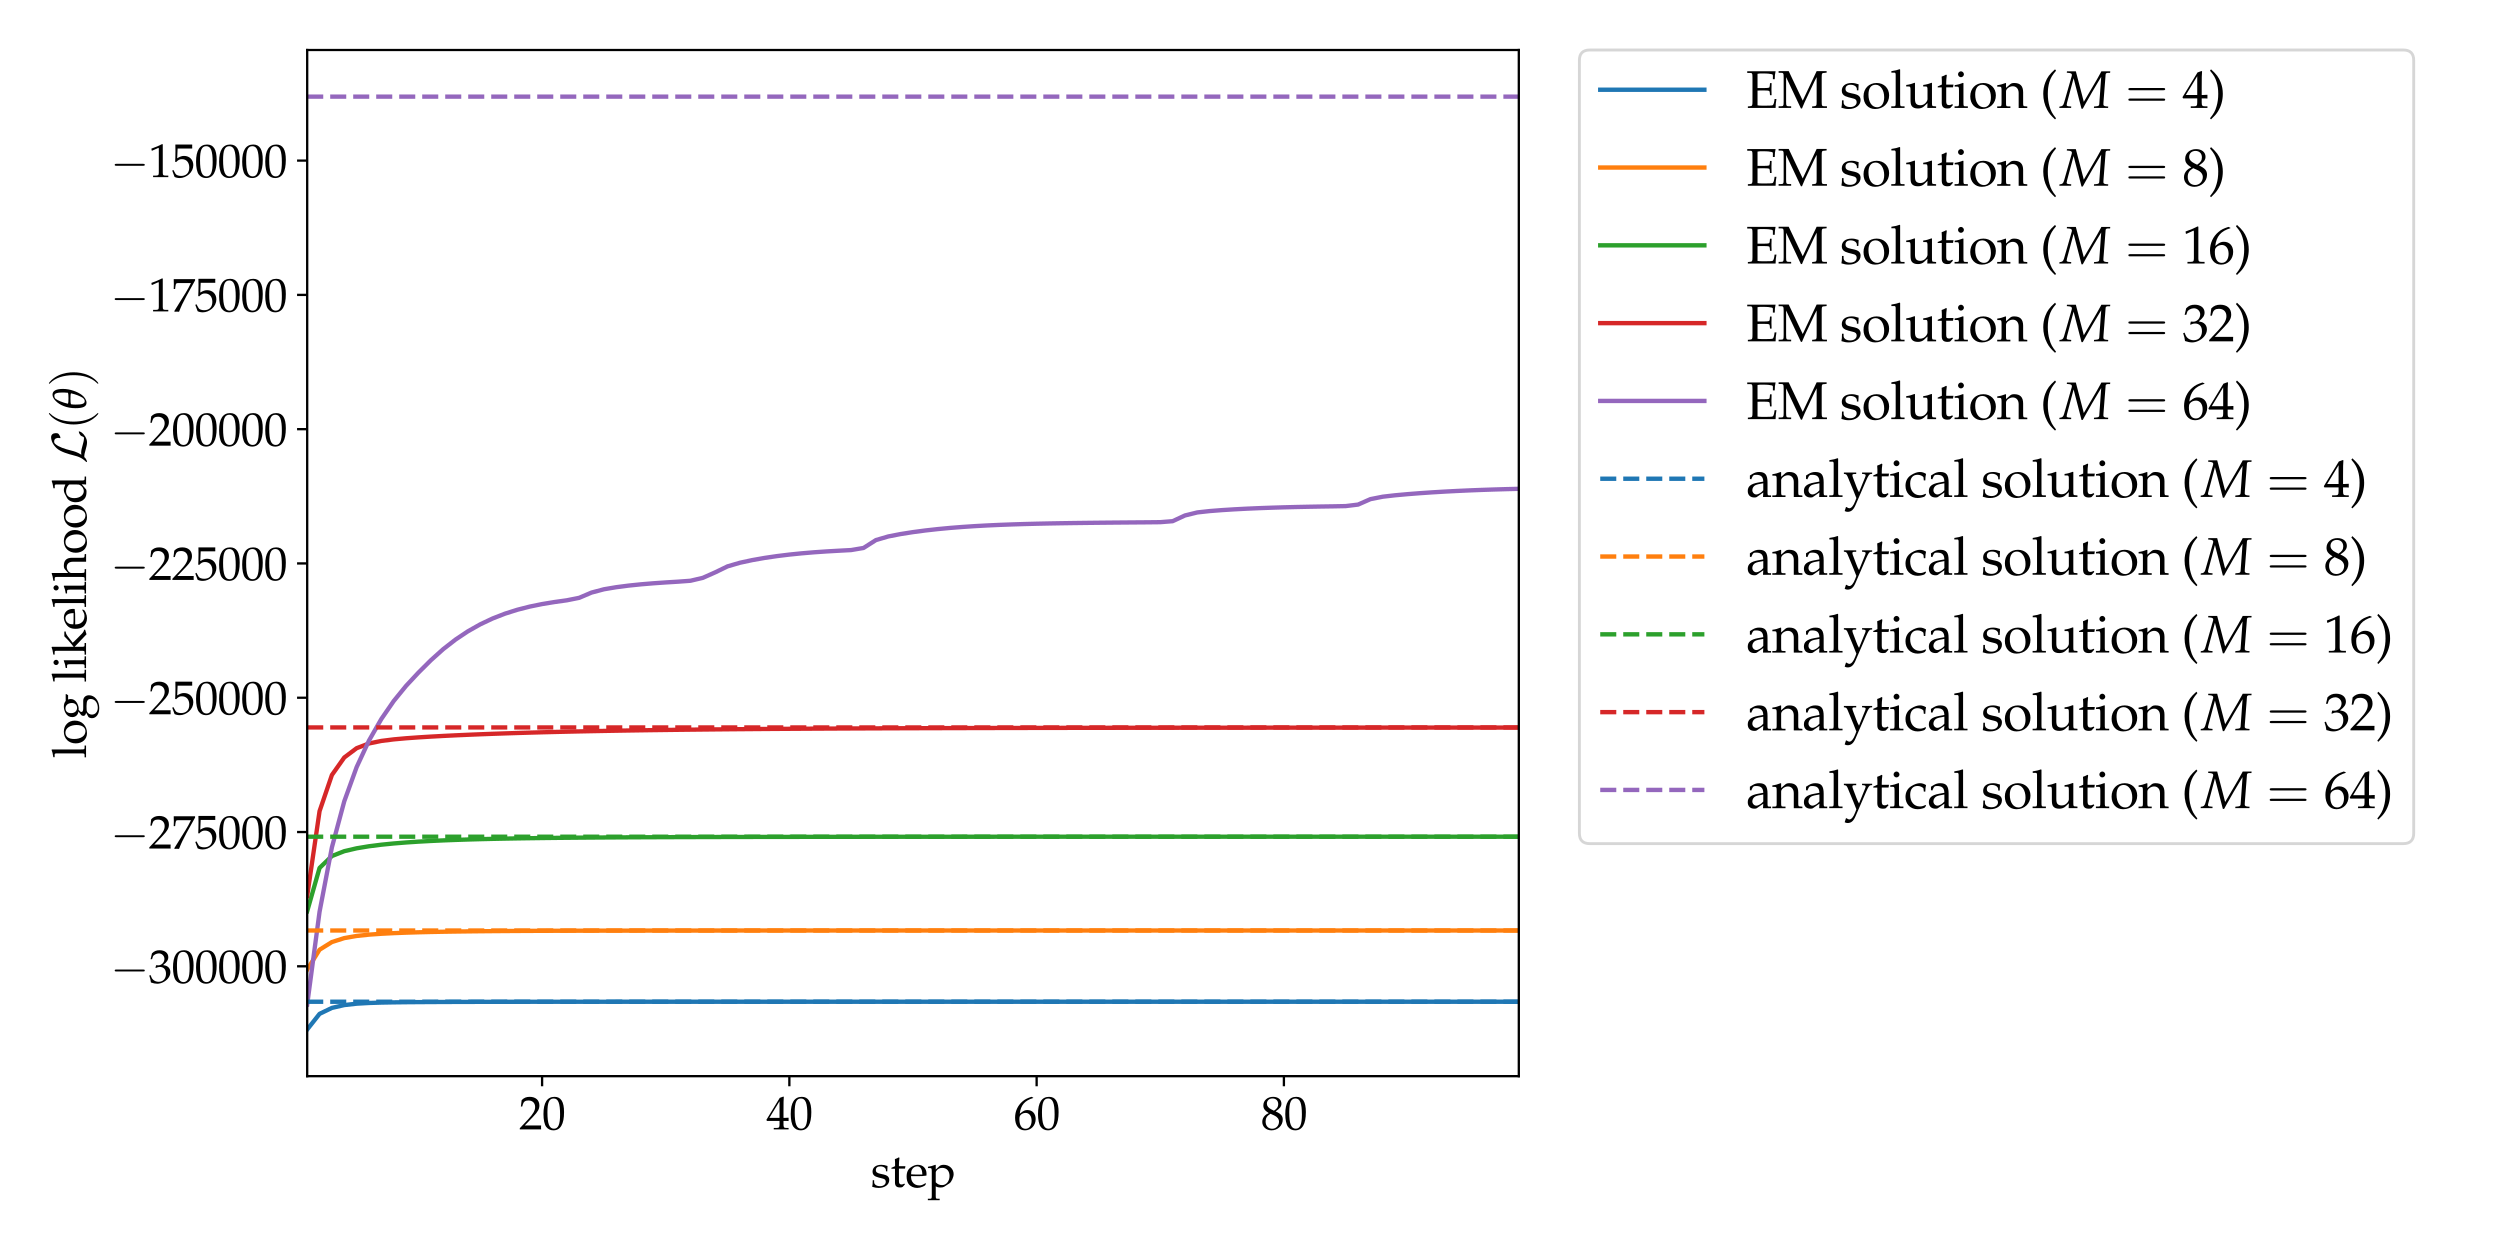 <?xml version="1.0" encoding="utf-8" standalone="no"?>
<!DOCTYPE svg PUBLIC "-//W3C//DTD SVG 1.1//EN"
  "http://www.w3.org/Graphics/SVG/1.1/DTD/svg11.dtd">
<svg xmlns:xlink="http://www.w3.org/1999/xlink" width="864pt" height="432pt" viewBox="0 0 864 432" xmlns="http://www.w3.org/2000/svg" version="1.1">
 <defs>
  <style type="text/css">*{stroke-linejoin: round; stroke-linecap: butt}</style>
 </defs>
 <g id="figure_1">
  <g id="patch_1">
   <path d="M 0 432 
L 864 432 
L 864 0 
L 0 0 
z
" style="fill: #ffffff"/>
  </g>
  <g id="axes_1">
   <g id="patch_2">
    <path d="M 106.164 371.92 
L 524.901 371.92 
L 524.901 17.28 
L 106.164 17.28 
z
" style="fill: #ffffff"/>
   </g>
   <g id="matplotlib.axis_1">
    <g id="xtick_1">
     <g id="line2d_1">
      <defs>
       <path id="m2af235eb75" d="M 0 0 
L 0 3.5 
" style="stroke: #000000; stroke-width: 0.8"/>
      </defs>
      <g>
       <use xlink:href="#m2af235eb75" x="187.347" y="371.92" style="stroke: #000000; stroke-width: 0.8"/>
      </g>
     </g>
     <g id="text_1">
      <!-- $\mathdefault{20}$ -->
      <g transform="translate(179.377 390.325) scale(0.16 -0.16)">
       <defs>
        <path id="URWPalladioL-Roma-32" d="M 102 160 
L 102 0 
C 1299 0 1299 0 1530 0 
C 1760 0 1760 0 2995 0 
C 2982 125 2982 186 2982 269 
C 2982 348 2982 407 2995 539 
C 2259 539 1965 539 781 539 
L 1946 1761 
C 2566 2414 2758 2763 2758 3238 
C 2758 3966 2259 4416 1446 4416 
C 986 4416 672 4288 358 3969 
L 250 3099 
L 435 3099 
L 518 3393 
C 621 3763 851 3923 1280 3923 
C 1830 3923 2182 3577 2182 3035 
C 2182 2555 1914 2083 1190 1316 
L 102 160 
z
" transform="scale(0.016)"/>
        <path id="URWPalladioL-Roma-30" d="M 1683 4416 
C 691 4416 186 3628 186 2077 
C 186 1326 320 680 544 366 
C 768 51 1126 -128 1523 -128 
C 2490 -128 2976 705 2976 2346 
C 2976 3749 2560 4416 1683 4416 
z
M 1568 4192 
C 2189 4192 2438 3564 2438 2025 
C 2438 661 2195 96 1606 96 
C 986 96 723 744 723 2308 
C 723 3660 960 4192 1568 4192 
z
" transform="scale(0.016)"/>
       </defs>
       <use xlink:href="#URWPalladioL-Roma-32" transform="scale(0.996)"/>
       <use xlink:href="#URWPalladioL-Roma-30" transform="translate(49.813 0) scale(0.996)"/>
      </g>
     </g>
    </g>
    <g id="xtick_2">
     <g id="line2d_2">
      <g>
       <use xlink:href="#m2af235eb75" x="272.804" y="371.92" style="stroke: #000000; stroke-width: 0.8"/>
      </g>
     </g>
     <g id="text_2">
      <!-- $\mathdefault{40}$ -->
      <g transform="translate(264.834 390.325) scale(0.16 -0.16)">
       <defs>
        <path id="URWPalladioL-Roma-34" d="M 1792 1152 
L 1792 673 
C 1792 289 1722 199 1408 199 
L 1011 199 
L 1011 0 
C 1862 0 1862 0 2016 0 
C 2170 0 2170 0 3021 0 
L 3021 199 
L 2714 199 
C 2400 199 2330 282 2330 669 
L 2330 1152 
C 2707 1152 2842 1152 3021 1133 
L 3021 1588 
C 2720 1563 2598 1563 2502 1563 
L 2483 1563 
L 2330 1563 
L 2330 2457 
C 2330 3600 2342 4152 2374 4416 
L 2298 4448 
L 1824 4275 
L 13 1299 
L 83 1152 
L 1792 1152 
z
M 1792 1563 
L 416 1563 
L 1792 3826 
L 1792 1563 
z
" transform="scale(0.016)"/>
       </defs>
       <use xlink:href="#URWPalladioL-Roma-34" transform="scale(0.996)"/>
       <use xlink:href="#URWPalladioL-Roma-30" transform="translate(49.813 0) scale(0.996)"/>
      </g>
     </g>
    </g>
    <g id="xtick_3">
     <g id="line2d_3">
      <g>
       <use xlink:href="#m2af235eb75" x="358.26" y="371.92" style="stroke: #000000; stroke-width: 0.8"/>
      </g>
     </g>
     <g id="text_3">
      <!-- $\mathdefault{60}$ -->
      <g transform="translate(350.29 390.325) scale(0.16 -0.16)">
       <defs>
        <path id="URWPalladioL-Roma-36" d="M 2662 4310 
L 2426 4419 
C 1811 4214 1549 4086 1222 3804 
C 563 3246 205 2464 205 1585 
C 205 526 717 -128 1542 -128 
C 2374 -128 2995 532 2995 1405 
C 2995 2143 2554 2624 1875 2624 
C 1555 2624 1363 2540 986 2239 
C 915 2181 909 2175 838 2124 
C 973 3284 1510 3913 2662 4259 
L 2662 4310 
z
M 1632 2239 
C 2118 2239 2445 1816 2445 1181 
C 2445 513 2118 83 1626 83 
C 1082 83 787 551 787 1412 
C 787 1636 813 1758 883 1867 
C 1024 2085 1325 2239 1632 2239 
z
" transform="scale(0.016)"/>
       </defs>
       <use xlink:href="#URWPalladioL-Roma-36" transform="scale(0.996)"/>
       <use xlink:href="#URWPalladioL-Roma-30" transform="translate(49.813 0) scale(0.996)"/>
      </g>
     </g>
    </g>
    <g id="xtick_4">
     <g id="line2d_4">
      <g>
       <use xlink:href="#m2af235eb75" x="443.717" y="371.92" style="stroke: #000000; stroke-width: 0.8"/>
      </g>
     </g>
     <g id="text_4">
      <!-- $\mathdefault{80}$ -->
      <g transform="translate(435.747 390.325) scale(0.16 -0.16)">
       <defs>
        <path id="URWPalladioL-Roma-38" d="M 1075 2211 
C 813 2090 704 2019 563 1884 
C 320 1641 192 1352 192 1019 
C 192 359 723 -128 1446 -128 
C 2278 -128 2970 526 2970 1320 
C 2970 1833 2733 2109 2003 2442 
C 2586 2840 2790 3109 2790 3493 
C 2790 4044 2336 4416 1658 4416 
C 896 4416 339 3929 339 3257 
C 339 2821 512 2577 1075 2211 
z
M 1818 1891 
C 2221 1711 2464 1397 2464 1052 
C 2464 513 2061 90 1542 90 
C 998 90 646 475 646 1071 
C 646 1538 832 1833 1306 2122 
L 1818 1891 
z
M 1427 2712 
C 1024 2910 819 3167 819 3487 
C 819 3910 1126 4198 1581 4198 
C 2048 4198 2355 3891 2355 3422 
C 2355 3058 2195 2808 1779 2538 
L 1427 2712 
z
" transform="scale(0.016)"/>
       </defs>
       <use xlink:href="#URWPalladioL-Roma-38" transform="scale(0.996)"/>
       <use xlink:href="#URWPalladioL-Roma-30" transform="translate(49.813 0) scale(0.996)"/>
      </g>
     </g>
    </g>
    <g id="text_5">
     <!-- step -->
     <g transform="translate(300.947 410.225) scale(0.16 -0.16)">
      <defs>
       <path id="URWPalladioL-Roma-73" d="M 262 917 
C 262 475 243 282 192 26 
C 525 -83 774 -128 1069 -128 
C 1907 -128 2502 321 2502 949 
C 2502 1148 2445 1295 2323 1424 
C 2157 1584 1946 1661 1382 1770 
C 858 1873 685 2001 685 2296 
C 685 2616 909 2796 1299 2796 
C 1728 2796 2054 2572 2054 2270 
L 2054 2123 
L 2234 2123 
C 2240 2495 2246 2648 2266 2847 
C 1926 2963 1696 3008 1434 3008 
C 691 3008 237 2655 237 2078 
C 237 1770 378 1552 672 1417 
C 845 1340 1184 1238 1619 1141 
C 1907 1077 2029 943 2029 699 
C 2029 353 1709 109 1254 109 
C 787 109 454 333 454 654 
L 454 917 
L 262 917 
z
" transform="scale(0.016)"/>
       <path id="URWPalladioL-Roma-74" d="M 627 2476 
L 627 619 
C 627 142 838 -64 1331 -64 
C 1478 -64 1632 -32 1670 13 
L 1978 353 
L 1894 463 
C 1734 372 1638 340 1517 340 
C 1267 340 1165 470 1165 788 
L 1165 2489 
L 1984 2489 
L 2042 2816 
L 1165 2816 
L 1165 3056 
C 1165 3321 1184 3547 1235 3951 
L 1158 4021 
C 1005 3925 813 3842 614 3778 
C 634 3585 640 3463 640 3271 
L 640 2822 
L 141 2598 
L 141 2476 
L 627 2476 
z
" transform="scale(0.016)"/>
       <path id="URWPalladioL-Roma-65" d="M 2797 447 
L 2714 511 
C 2304 269 2157 212 1882 212 
C 1466 212 1120 398 941 711 
C 819 921 774 1101 762 1472 
L 1696 1472 
C 2138 1472 2413 1472 2854 1544 
C 2861 1634 2867 1693 2867 1771 
C 2867 2520 2394 3008 1677 3008 
C 1440 3008 1165 2924 902 2770 
C 378 2469 166 2071 166 1404 
C 166 1000 262 654 435 410 
C 691 71 1120 -128 1600 -128 
C 1837 -128 2074 -77 2336 37 
C 2509 108 2643 191 2669 230 
L 2797 447 
z
M 2298 1690 
C 1965 1690 1811 1690 1581 1690 
C 1286 1690 1120 1690 774 1722 
C 774 2027 800 2169 883 2337 
C 1018 2622 1293 2796 1600 2796 
C 1811 2796 1978 2711 2093 2534 
C 2234 2319 2278 2129 2298 1690 
z
" transform="scale(0.016)"/>
       <path id="URWPalladioL-Roma-70" d="M 64 2565 
L 301 2565 
C 557 2565 582 2520 582 2095 
L 582 -1142 
C 582 -1548 563 -1593 346 -1593 
L 51 -1593 
L 51 -1792 
C 691 -1792 691 -1792 851 -1792 
C 1011 -1792 1011 -1792 1651 -1792 
L 1651 -1593 
L 1357 -1593 
C 1139 -1593 1120 -1547 1120 -1138 
L 1120 89 
C 1312 -26 1517 -71 1805 -71 
C 1990 -71 2157 -32 2259 32 
L 2989 505 
C 3245 672 3546 1330 3546 1740 
C 3546 2451 2957 3008 2214 3008 
C 1978 3008 1747 2943 1645 2847 
L 1120 2367 
L 1120 2982 
L 1062 3008 
C 736 2873 403 2783 64 2745 
L 64 2565 
z
M 1120 1964 
C 1120 2053 1152 2124 1235 2233 
C 1421 2469 1683 2591 2003 2591 
C 2605 2591 2989 2169 2989 1504 
C 2989 787 2560 256 1984 256 
C 1632 256 1370 372 1120 633 
L 1120 1964 
z
" transform="scale(0.016)"/>
      </defs>
      <use xlink:href="#URWPalladioL-Roma-73" transform="scale(0.996)"/>
      <use xlink:href="#URWPalladioL-Roma-74" transform="translate(42.241 0) scale(0.996)"/>
      <use xlink:href="#URWPalladioL-Roma-65" transform="translate(74.719 0) scale(0.996)"/>
      <use xlink:href="#URWPalladioL-Roma-70" transform="translate(122.439 0) scale(0.996)"/>
     </g>
    </g>
   </g>
   <g id="matplotlib.axis_2">
    <g id="ytick_1">
     <g id="line2d_5">
      <defs>
       <path id="m5a3e21c652" d="M 0 0 
L -3.5 0 
" style="stroke: #000000; stroke-width: 0.8"/>
      </defs>
      <g>
       <use xlink:href="#m5a3e21c652" x="106.164" y="333.954" style="stroke: #000000; stroke-width: 0.8"/>
      </g>
     </g>
     <g id="text_6">
      <!-- $\mathdefault{−300000}$ -->
      <g transform="translate(38.232 339.656) scale(0.16 -0.16)">
       <defs>
        <path id="CMSY10-0" d="M 4218 1472 
C 4326 1472 4442 1472 4442 1600 
C 4442 1728 4326 1728 4218 1728 
L 755 1728 
C 646 1728 531 1728 531 1600 
C 531 1472 646 1472 755 1472 
L 4218 1472 
z
" transform="scale(0.016)"/>
        <path id="URWPalladioL-Roma-33" d="M 275 3197 
L 474 3197 
L 589 3554 
C 659 3770 1062 3987 1395 3987 
C 1811 3987 2150 3649 2150 3248 
C 2150 2770 1773 2368 1318 2368 
C 1267 2368 1197 2368 1114 2381 
L 1018 2381 
L 941 2047 
L 986 2008 
C 1229 2118 1350 2150 1523 2150 
C 2054 2150 2362 1809 2362 1222 
C 2362 566 1971 135 1376 135 
C 1082 135 819 231 627 411 
C 474 553 390 701 269 1049 
L 96 985 
C 230 593 282 361 320 39 
C 659 -77 941 -128 1178 -128 
C 1690 -128 2278 161 2630 593 
C 2848 857 2957 1140 2957 1442 
C 2957 1751 2829 2022 2598 2182 
C 2438 2298 2291 2350 1971 2407 
C 2483 2803 2675 3096 2675 3472 
C 2675 4040 2202 4416 1491 4416 
C 1056 4416 768 4295 461 3989 
L 275 3197 
z
" transform="scale(0.016)"/>
       </defs>
       <use xlink:href="#CMSY10-0" transform="scale(1.038)"/>
       <use xlink:href="#URWPalladioL-Roma-33" transform="translate(81.942 0) scale(0.996)"/>
       <use xlink:href="#URWPalladioL-Roma-30" transform="translate(131.755 0) scale(0.996)"/>
       <use xlink:href="#URWPalladioL-Roma-30" transform="translate(181.568 0) scale(0.996)"/>
       <use xlink:href="#URWPalladioL-Roma-30" transform="translate(231.381 0) scale(0.996)"/>
       <use xlink:href="#URWPalladioL-Roma-30" transform="translate(281.194 0) scale(0.996)"/>
       <use xlink:href="#URWPalladioL-Roma-30" transform="translate(331.008 0) scale(0.996)"/>
      </g>
     </g>
    </g>
    <g id="ytick_2">
     <g id="line2d_6">
      <g>
       <use xlink:href="#m5a3e21c652" x="106.164" y="287.546" style="stroke: #000000; stroke-width: 0.8"/>
      </g>
     </g>
     <g id="text_7">
      <!-- $\mathdefault{−275000}$ -->
      <g transform="translate(38.232 293.249) scale(0.16 -0.16)">
       <defs>
        <path id="URWPalladioL-Roma-37" d="M 358 32 
L 416 -51 
C 666 -32 666 -32 710 -32 
C 755 -32 755 -32 1005 -51 
C 1274 649 1587 1317 2010 2087 
L 3181 4199 
L 3181 4372 
C 2490 4372 2266 4372 1747 4372 
C 1280 4372 966 4372 346 4372 
L 282 4359 
C 301 3750 301 3750 301 3685 
C 301 3614 301 3614 282 3031 
L 474 3031 
L 518 3390 
C 570 3789 614 3840 909 3840 
L 2618 3840 
C 2362 3313 2163 2941 1920 2549 
L 358 32 
z
" transform="scale(0.016)"/>
        <path id="URWPalladioL-Roma-35" d="M 813 3877 
C 1638 3877 1997 3877 2765 3877 
L 2797 3907 
C 2784 4016 2784 4064 2784 4144 
C 2784 4229 2784 4277 2797 4386 
L 2765 4416 
C 2285 4416 1997 4416 1651 4416 
C 1299 4416 1018 4416 538 4416 
L 506 4403 
C 512 4011 518 3729 518 3523 
C 518 2977 499 2360 480 2077 
L 608 2038 
C 909 2341 1082 2432 1395 2432 
C 2010 2432 2394 1993 2394 1296 
C 2394 580 1984 160 1286 160 
C 941 160 621 277 531 444 
L 237 973 
L 83 883 
C 230 516 307 310 397 27 
C 576 -71 832 -128 1107 -128 
C 1536 -128 1990 59 2342 368 
C 2733 716 2938 1154 2938 1630 
C 2938 2359 2419 2874 1690 2874 
C 1382 2874 1152 2791 755 2554 
L 813 3877 
z
" transform="scale(0.016)"/>
       </defs>
       <use xlink:href="#CMSY10-0" transform="scale(1.038)"/>
       <use xlink:href="#URWPalladioL-Roma-32" transform="translate(81.942 0) scale(0.996)"/>
       <use xlink:href="#URWPalladioL-Roma-37" transform="translate(131.755 0) scale(0.996)"/>
       <use xlink:href="#URWPalladioL-Roma-35" transform="translate(181.568 0) scale(0.996)"/>
       <use xlink:href="#URWPalladioL-Roma-30" transform="translate(231.381 0) scale(0.996)"/>
       <use xlink:href="#URWPalladioL-Roma-30" transform="translate(281.194 0) scale(0.996)"/>
       <use xlink:href="#URWPalladioL-Roma-30" transform="translate(331.008 0) scale(0.996)"/>
      </g>
     </g>
    </g>
    <g id="ytick_3">
     <g id="line2d_7">
      <g>
       <use xlink:href="#m5a3e21c652" x="106.164" y="241.138" style="stroke: #000000; stroke-width: 0.8"/>
      </g>
     </g>
     <g id="text_8">
      <!-- $\mathdefault{−250000}$ -->
      <g transform="translate(38.232 246.841) scale(0.16 -0.16)">
       <use xlink:href="#CMSY10-0" transform="scale(1.038)"/>
       <use xlink:href="#URWPalladioL-Roma-32" transform="translate(81.942 0) scale(0.996)"/>
       <use xlink:href="#URWPalladioL-Roma-35" transform="translate(131.755 0) scale(0.996)"/>
       <use xlink:href="#URWPalladioL-Roma-30" transform="translate(181.568 0) scale(0.996)"/>
       <use xlink:href="#URWPalladioL-Roma-30" transform="translate(231.381 0) scale(0.996)"/>
       <use xlink:href="#URWPalladioL-Roma-30" transform="translate(281.194 0) scale(0.996)"/>
       <use xlink:href="#URWPalladioL-Roma-30" transform="translate(331.008 0) scale(0.996)"/>
      </g>
     </g>
    </g>
    <g id="ytick_4">
     <g id="line2d_8">
      <g>
       <use xlink:href="#m5a3e21c652" x="106.164" y="194.73" style="stroke: #000000; stroke-width: 0.8"/>
      </g>
     </g>
     <g id="text_9">
      <!-- $\mathdefault{−225000}$ -->
      <g transform="translate(38.232 200.433) scale(0.16 -0.16)">
       <use xlink:href="#CMSY10-0" transform="scale(1.038)"/>
       <use xlink:href="#URWPalladioL-Roma-32" transform="translate(81.942 0) scale(0.996)"/>
       <use xlink:href="#URWPalladioL-Roma-32" transform="translate(131.755 0) scale(0.996)"/>
       <use xlink:href="#URWPalladioL-Roma-35" transform="translate(181.568 0) scale(0.996)"/>
       <use xlink:href="#URWPalladioL-Roma-30" transform="translate(231.381 0) scale(0.996)"/>
       <use xlink:href="#URWPalladioL-Roma-30" transform="translate(281.194 0) scale(0.996)"/>
       <use xlink:href="#URWPalladioL-Roma-30" transform="translate(331.008 0) scale(0.996)"/>
      </g>
     </g>
    </g>
    <g id="ytick_5">
     <g id="line2d_9">
      <g>
       <use xlink:href="#m5a3e21c652" x="106.164" y="148.322" style="stroke: #000000; stroke-width: 0.8"/>
      </g>
     </g>
     <g id="text_10">
      <!-- $\mathdefault{−200000}$ -->
      <g transform="translate(38.232 154.025) scale(0.16 -0.16)">
       <use xlink:href="#CMSY10-0" transform="scale(1.038)"/>
       <use xlink:href="#URWPalladioL-Roma-32" transform="translate(81.942 0) scale(0.996)"/>
       <use xlink:href="#URWPalladioL-Roma-30" transform="translate(131.755 0) scale(0.996)"/>
       <use xlink:href="#URWPalladioL-Roma-30" transform="translate(181.568 0) scale(0.996)"/>
       <use xlink:href="#URWPalladioL-Roma-30" transform="translate(231.381 0) scale(0.996)"/>
       <use xlink:href="#URWPalladioL-Roma-30" transform="translate(281.194 0) scale(0.996)"/>
       <use xlink:href="#URWPalladioL-Roma-30" transform="translate(331.008 0) scale(0.996)"/>
      </g>
     </g>
    </g>
    <g id="ytick_6">
     <g id="line2d_10">
      <g>
       <use xlink:href="#m5a3e21c652" x="106.164" y="101.915" style="stroke: #000000; stroke-width: 0.8"/>
      </g>
     </g>
     <g id="text_11">
      <!-- $\mathdefault{−175000}$ -->
      <g transform="translate(38.232 107.617) scale(0.16 -0.16)">
       <defs>
        <path id="URWPalladioL-Roma-31" d="M 429 3584 
L 493 3584 
L 1318 3956 
C 1325 3962 1331 3962 1338 3962 
C 1376 3962 1389 3905 1389 3751 
L 1389 613 
C 1389 276 1318 205 973 205 
L 614 205 
L 614 0 
C 1600 0 1600 0 1670 0 
C 1754 0 1894 0 2112 0 
C 2189 0 2413 0 2675 0 
L 2675 205 
L 2342 205 
C 1990 205 1926 276 1926 612 
L 1926 4443 
L 1837 4475 
C 1421 4257 966 4065 384 3860 
L 429 3584 
z
" transform="scale(0.016)"/>
       </defs>
       <use xlink:href="#CMSY10-0" transform="scale(1.038)"/>
       <use xlink:href="#URWPalladioL-Roma-31" transform="translate(81.942 0) scale(0.996)"/>
       <use xlink:href="#URWPalladioL-Roma-37" transform="translate(131.755 0) scale(0.996)"/>
       <use xlink:href="#URWPalladioL-Roma-35" transform="translate(181.568 0) scale(0.996)"/>
       <use xlink:href="#URWPalladioL-Roma-30" transform="translate(231.381 0) scale(0.996)"/>
       <use xlink:href="#URWPalladioL-Roma-30" transform="translate(281.194 0) scale(0.996)"/>
       <use xlink:href="#URWPalladioL-Roma-30" transform="translate(331.008 0) scale(0.996)"/>
      </g>
     </g>
    </g>
    <g id="ytick_7">
     <g id="line2d_11">
      <g>
       <use xlink:href="#m5a3e21c652" x="106.164" y="55.507" style="stroke: #000000; stroke-width: 0.8"/>
      </g>
     </g>
     <g id="text_12">
      <!-- $\mathdefault{−150000}$ -->
      <g transform="translate(38.232 61.209) scale(0.16 -0.16)">
       <use xlink:href="#CMSY10-0" transform="scale(1.038)"/>
       <use xlink:href="#URWPalladioL-Roma-31" transform="translate(81.942 0) scale(0.996)"/>
       <use xlink:href="#URWPalladioL-Roma-35" transform="translate(131.755 0) scale(0.996)"/>
       <use xlink:href="#URWPalladioL-Roma-30" transform="translate(181.568 0) scale(0.996)"/>
       <use xlink:href="#URWPalladioL-Roma-30" transform="translate(231.381 0) scale(0.996)"/>
       <use xlink:href="#URWPalladioL-Roma-30" transform="translate(281.194 0) scale(0.996)"/>
       <use xlink:href="#URWPalladioL-Roma-30" transform="translate(331.008 0) scale(0.996)"/>
      </g>
     </g>
    </g>
    <g id="text_13">
     <!-- log likelihood $\mathcal{L}(\theta)$ -->
     <g transform="translate(29.737 262.072) rotate(-90) scale(0.16 -0.16)">
      <defs>
       <path id="URWPalladioL-Roma-6c" d="M 147 4256 
L 506 4256 
C 621 4256 666 4185 666 3992 
L 666 651 
C 666 244 646 199 429 199 
L 134 199 
L 134 0 
C 774 0 774 0 934 0 
C 1094 0 1094 0 1734 0 
L 1734 199 
L 1440 199 
C 1222 199 1203 244 1203 650 
L 1203 4621 
L 1146 4673 
C 864 4564 653 4512 147 4435 
L 147 4256 
z
" transform="scale(0.016)"/>
       <path id="URWPalladioL-Roma-6f" d="M 1786 3008 
C 851 3008 205 2347 205 1392 
C 205 487 774 -128 1600 -128 
C 2586 -128 3290 558 3290 1520 
C 3290 2386 2662 3008 1786 3008 
z
M 1670 2796 
C 2259 2796 2694 2155 2694 1283 
C 2694 545 2368 83 1850 83 
C 1222 83 800 699 800 1610 
C 800 2379 1107 2796 1670 2796 
z
" transform="scale(0.016)"/>
       <path id="URWPalladioL-Roma-67" d="M 3322 2432 
L 3482 2695 
L 3456 2759 
L 2547 2759 
C 2310 2937 2080 3008 1766 3008 
C 1485 3008 1158 2920 896 2768 
C 538 2567 352 2258 352 1874 
C 352 1408 646 1087 1120 1036 
L 614 640 
C 550 543 518 459 518 361 
C 518 180 634 76 941 -14 
L 384 -316 
C 294 -367 205 -604 205 -803 
C 205 -1388 774 -1792 1587 -1792 
C 2554 -1792 3315 -1182 3315 -399 
C 3315 63 3008 384 2560 384 
L 1536 384 
C 1203 384 1050 462 1050 639 
C 1050 724 1101 795 1267 939 
C 1306 972 1318 985 1344 1011 
C 1408 1004 1446 998 1498 998 
C 1773 998 2112 1118 2374 1300 
C 2662 1507 2803 1759 2803 2093 
C 2803 2218 2784 2300 2733 2432 
L 3322 2432 
z
M 1536 2790 
C 1971 2790 2266 2438 2266 1905 
C 2266 1499 1997 1216 1606 1216 
C 1178 1216 890 1542 890 2025 
C 890 2507 1126 2790 1536 2790 
z
M 1837 -65 
C 2560 -65 2810 -212 2810 -630 
C 2810 -1182 2304 -1593 1632 -1593 
C 1075 -1593 691 -1266 691 -790 
C 691 -502 858 -238 1114 -129 
C 1216 -78 1395 -65 1837 -65 
z
" transform="scale(0.016)"/>
       <path id="URWPalladioL-Roma-69" d="M 1203 2993 
L 1146 3019 
C 819 2884 486 2793 147 2755 
L 147 2576 
L 384 2576 
C 640 2576 666 2531 666 2105 
L 666 651 
C 666 244 646 199 429 199 
L 134 199 
L 134 0 
C 774 0 774 0 934 0 
C 1094 0 1094 0 1734 0 
L 1734 199 
L 1440 199 
C 1222 199 1203 244 1203 651 
L 1203 2993 
z
M 909 4416 
C 717 4416 550 4249 550 4056 
C 550 3870 717 3704 902 3704 
C 1088 3704 1261 3870 1261 4056 
C 1261 4236 1088 4416 909 4416 
z
" transform="scale(0.016)"/>
       <path id="URWPalladioL-Roma-6b" d="M 147 4256 
L 506 4256 
C 621 4256 666 4185 666 3992 
L 666 651 
C 666 244 646 199 429 199 
L 134 199 
L 134 0 
C 774 0 774 0 941 0 
C 1120 0 1152 0 1722 0 
L 1722 199 
L 1440 199 
C 1222 199 1203 244 1203 652 
L 1203 1546 
L 2899 -64 
L 3514 122 
L 3514 270 
C 3360 270 3174 379 2970 576 
L 2163 1374 
C 1933 1597 1862 1681 1754 1808 
L 2579 2449 
C 2880 2677 3053 2752 3270 2752 
L 3270 2944 
L 2630 2944 
C 2221 2536 1920 2255 1670 2057 
L 1203 1680 
L 1203 4621 
L 1146 4673 
C 864 4564 653 4512 147 4435 
L 147 4256 
z
" transform="scale(0.016)"/>
       <path id="URWPalladioL-Roma-68" d="M 45 4248 
L 403 4248 
C 518 4248 563 4177 563 3984 
L 563 643 
C 563 237 544 192 326 192 
L 38 192 
L 38 -7 
C 474 -7 646 -7 832 -7 
C 1018 -7 1190 -7 1626 -7 
L 1626 192 
L 1338 192 
C 1120 192 1101 237 1101 643 
L 1101 2011 
C 1101 2300 1523 2616 1914 2616 
C 2342 2616 2624 2297 2624 1806 
L 2624 -7 
C 3014 -7 3021 -7 3130 -7 
C 3219 -7 3219 -7 3661 -7 
L 3661 179 
L 3398 205 
C 3181 205 3162 244 3162 654 
L 3162 1892 
C 3162 2642 2810 3008 2093 3008 
C 1856 3008 1722 2963 1587 2847 
L 1101 2424 
L 1101 4613 
L 1043 4665 
C 762 4556 550 4504 45 4427 
L 45 4248 
z
" transform="scale(0.016)"/>
       <path id="URWPalladioL-Roma-64" d="M 2637 2802 
C 2278 2956 2099 3008 1875 3008 
C 1702 3008 1549 2969 1389 2887 
L 826 2593 
C 461 2401 224 1935 224 1392 
C 224 881 397 460 710 204 
C 928 19 1229 -64 1645 -64 
C 1773 -64 1920 -38 1952 -13 
L 2662 583 
L 2630 -7 
C 2944 -7 3046 -7 3123 -7 
C 3174 -7 3264 -7 3398 -7 
C 3443 -7 3571 -7 3706 -7 
L 3706 192 
L 3411 192 
C 3194 192 3174 237 3174 643 
L 3174 4607 
L 3117 4659 
C 2835 4550 2624 4498 2118 4421 
L 2118 4242 
L 2477 4242 
C 2592 4242 2637 4171 2637 3978 
L 2637 2802 
z
M 2637 1424 
C 2637 1009 2624 946 2541 799 
C 2362 499 2048 302 1747 302 
C 1184 302 781 844 781 1603 
C 781 2298 1126 2706 1702 2706 
C 1946 2706 2202 2623 2426 2470 
C 2560 2381 2637 2298 2637 2246 
L 2637 1424 
z
" transform="scale(0.016)"/>
       <path id="CMSY10-4c" d="M 1152 610 
C 1498 1151 1606 1562 1690 1903 
C 1914 2790 2157 3562 2554 4005 
C 2630 4090 2682 4147 2886 4147 
C 3328 4147 3341 3704 3341 3613 
C 3341 3498 3309 3407 3309 3375 
C 3309 3330 3347 3330 3354 3330 
C 3456 3330 3629 3401 3789 3517 
C 3904 3607 3962 3671 3962 3934 
C 3962 4281 3782 4544 3424 4544 
C 3219 4544 2656 4493 2029 3856 
C 1517 3329 1216 2172 1094 1690 
C 979 1248 928 1048 736 662 
C 691 586 525 303 435 219 
C 262 59 198 -57 198 -89 
C 198 -102 211 -128 256 -128 
C 282 -128 416 -102 582 5 
C 691 68 704 80 851 231 
C 1171 231 1395 173 1798 58 
C 2125 -32 2451 -128 2778 -128 
C 3296 -128 3821 264 4026 546 
C 4154 719 4192 880 4192 899 
C 4192 944 4154 944 4147 944 
C 4045 944 3891 874 3782 796 
C 3610 687 3597 649 3558 539 
C 3526 436 3488 385 3462 346 
C 3411 269 3405 269 3309 269 
C 3002 269 2682 366 2259 481 
C 2080 532 1728 636 1408 636 
C 1325 636 1235 629 1152 610 
z
" transform="scale(0.016)"/>
       <path id="CMR10-28" d="M 2118 -1536 
C 2118 -1517 2118 -1504 2010 -1395 
C 1210 -584 1005 632 1005 1616 
C 1005 2735 1248 3855 2035 4658 
C 2118 4735 2118 4748 2118 4767 
C 2118 4812 2093 4832 2054 4832 
C 1990 4832 1414 4395 1037 3577 
C 710 2870 634 2156 634 1616 
C 634 1114 704 336 1056 -391 
C 1440 -1182 1990 -1600 2054 -1600 
C 2093 -1600 2118 -1581 2118 -1536 
z
" transform="scale(0.016)"/>
       <path id="PazoMath-Italic-71" d="M 2029 4544 
C 1754 4544 1472 4410 1178 4123 
C 608 3581 186 2616 186 1443 
C 186 428 390 -64 928 -64 
C 1267 -64 1664 172 1965 556 
C 2400 1111 2797 2164 2797 3128 
C 2797 4015 2554 4544 2029 4544 
z
M 1478 2112 
C 1914 2112 2093 2093 2202 2042 
C 2061 1398 1824 825 1619 492 
C 1491 295 1318 181 1126 181 
C 742 181 672 671 672 1430 
C 672 1627 685 1831 717 2036 
C 851 2093 1024 2112 1478 2112 
z
M 1869 4300 
C 2272 4300 2310 3777 2310 2987 
C 2310 2808 2298 2624 2272 2445 
C 2144 2401 1946 2382 1523 2382 
C 1088 2382 902 2401 787 2446 
C 954 3198 1248 3886 1478 4153 
C 1568 4249 1715 4300 1869 4300 
z
" transform="scale(0.016)"/>
       <path id="CMR10-29" d="M 1850 1616 
C 1850 2118 1779 2896 1427 3622 
C 1043 4414 493 4832 429 4832 
C 390 4832 365 4806 365 4767 
C 365 4748 365 4735 486 4620 
C 1114 3983 1478 2960 1478 1616 
C 1478 516 1242 -617 448 -1427 
C 365 -1504 365 -1517 365 -1536 
C 365 -1575 390 -1600 429 -1600 
C 493 -1600 1069 -1163 1446 -346 
C 1773 362 1850 1075 1850 1616 
z
" transform="scale(0.016)"/>
      </defs>
      <use xlink:href="#URWPalladioL-Roma-6c" transform="scale(0.996)"/>
      <use xlink:href="#URWPalladioL-Roma-6f" transform="translate(28.99 0) scale(0.996)"/>
      <use xlink:href="#URWPalladioL-Roma-67" transform="translate(83.386 0) scale(0.996)"/>
      <use xlink:href="#URWPalladioL-Roma-6c" transform="translate(163.684 0) scale(0.996)"/>
      <use xlink:href="#URWPalladioL-Roma-69" transform="translate(192.675 0) scale(0.996)"/>
      <use xlink:href="#URWPalladioL-Roma-6b" transform="translate(221.665 0) scale(0.996)"/>
      <use xlink:href="#URWPalladioL-Roma-65" transform="translate(277.057 0) scale(0.996)"/>
      <use xlink:href="#URWPalladioL-Roma-6c" transform="translate(324.777 0) scale(0.996)"/>
      <use xlink:href="#URWPalladioL-Roma-69" transform="translate(353.767 0) scale(0.996)"/>
      <use xlink:href="#URWPalladioL-Roma-68" transform="translate(382.758 0) scale(0.996)"/>
      <use xlink:href="#URWPalladioL-Roma-6f" transform="translate(440.74 0) scale(0.996)"/>
      <use xlink:href="#URWPalladioL-Roma-6f" transform="translate(495.135 0) scale(0.996)"/>
      <use xlink:href="#URWPalladioL-Roma-64" transform="translate(549.531 0) scale(0.996)"/>
      <use xlink:href="#CMSY10-4c" transform="translate(636.554 0) scale(1.038)"/>
      <use xlink:href="#CMR10-28" transform="translate(710.577 0) scale(1.038)"/>
      <use xlink:href="#PazoMath-Italic-71" transform="translate(753.317 0) scale(0.996)"/>
      <use xlink:href="#CMR10-29" transform="translate(803.03 0) scale(1.038)"/>
     </g>
    </g>
   </g>
   <g id="line2d_12">
    <path d="M 106.164 355.8 
L 110.437 350.388 
L 114.709 348.329 
L 118.982 347.35 
L 123.255 346.872 
L 127.528 346.628 
L 131.801 346.494 
L 136.073 346.414 
L 140.346 346.362 
L 144.619 346.326 
L 148.892 346.299 
L 153.165 346.278 
L 157.438 346.262 
L 161.71 346.249 
L 165.983 346.239 
L 170.256 346.231 
L 174.529 346.224 
L 178.802 346.219 
L 183.075 346.214 
L 187.347 346.211 
L 191.62 346.208 
L 195.893 346.206 
L 200.166 346.204 
L 204.439 346.203 
L 208.712 346.202 
L 212.984 346.201 
L 217.257 346.2 
L 221.53 346.2 
L 225.803 346.199 
L 230.076 346.199 
L 234.348 346.199 
L 238.621 346.198 
L 242.894 346.198 
L 247.167 346.198 
L 251.44 346.198 
L 255.713 346.198 
L 259.985 346.198 
L 264.258 346.198 
L 268.531 346.198 
L 272.804 346.198 
L 277.077 346.198 
L 281.35 346.198 
L 285.622 346.198 
L 289.895 346.198 
L 294.168 346.198 
L 298.441 346.198 
L 302.714 346.198 
L 306.987 346.198 
L 311.259 346.198 
L 315.532 346.198 
L 319.805 346.198 
L 324.078 346.198 
L 328.351 346.198 
L 332.624 346.198 
L 336.896 346.198 
L 341.169 346.198 
L 345.442 346.198 
L 349.715 346.198 
L 353.988 346.198 
L 358.26 346.198 
L 362.533 346.198 
L 366.806 346.198 
L 371.079 346.198 
L 375.352 346.198 
L 379.625 346.198 
L 383.897 346.198 
L 388.17 346.198 
L 392.443 346.198 
L 396.716 346.198 
L 400.989 346.198 
L 405.262 346.198 
L 409.534 346.198 
L 413.807 346.198 
L 418.08 346.198 
L 422.353 346.198 
L 426.626 346.198 
L 430.899 346.198 
L 435.171 346.198 
L 439.444 346.198 
L 443.717 346.198 
L 447.99 346.198 
L 452.263 346.198 
L 456.535 346.198 
L 460.808 346.198 
L 465.081 346.198 
L 469.354 346.198 
L 473.627 346.198 
L 477.9 346.198 
L 482.172 346.198 
L 486.445 346.198 
L 490.718 346.198 
L 494.991 346.198 
L 499.264 346.198 
L 503.537 346.198 
L 507.809 346.198 
L 512.082 346.198 
L 516.355 346.198 
L 520.628 346.198 
L 524.901 346.198 
L 529.174 346.198 
" clip-path="url(#pae388e7e45)" style="fill: none; stroke: #1f77b4; stroke-width: 1.5; stroke-linecap: square"/>
   </g>
   <g id="line2d_13">
    <path d="M 106.164 335.107 
L 110.437 328.226 
L 114.709 325.569 
L 118.982 324.207 
L 123.255 323.463 
L 127.528 323.012 
L 131.801 322.71 
L 136.073 322.492 
L 140.346 322.327 
L 144.619 322.197 
L 148.892 322.093 
L 153.165 322.009 
L 157.438 321.94 
L 161.71 321.883 
L 165.983 321.835 
L 170.256 321.796 
L 174.529 321.763 
L 178.802 321.735 
L 183.075 321.712 
L 187.347 321.692 
L 191.62 321.675 
L 195.893 321.661 
L 200.166 321.649 
L 204.439 321.639 
L 208.712 321.63 
L 212.984 321.623 
L 217.257 321.617 
L 221.53 321.612 
L 225.803 321.607 
L 230.076 321.603 
L 234.348 321.6 
L 238.621 321.597 
L 242.894 321.595 
L 247.167 321.593 
L 251.44 321.591 
L 255.713 321.59 
L 259.985 321.588 
L 264.258 321.587 
L 268.531 321.586 
L 272.804 321.586 
L 277.077 321.585 
L 281.35 321.584 
L 285.622 321.584 
L 289.895 321.584 
L 294.168 321.583 
L 298.441 321.583 
L 302.714 321.583 
L 306.987 321.582 
L 311.259 321.582 
L 315.532 321.582 
L 319.805 321.582 
L 324.078 321.582 
L 328.351 321.582 
L 332.624 321.582 
L 336.896 321.582 
L 341.169 321.582 
L 345.442 321.582 
L 349.715 321.582 
L 353.988 321.581 
L 358.26 321.581 
L 362.533 321.581 
L 366.806 321.581 
L 371.079 321.581 
L 375.352 321.581 
L 379.625 321.581 
L 383.897 321.581 
L 388.17 321.581 
L 392.443 321.581 
L 396.716 321.581 
L 400.989 321.581 
L 405.262 321.581 
L 409.534 321.581 
L 413.807 321.581 
L 418.08 321.581 
L 422.353 321.581 
L 426.626 321.581 
L 430.899 321.581 
L 435.171 321.581 
L 439.444 321.581 
L 443.717 321.581 
L 447.99 321.581 
L 452.263 321.581 
L 456.535 321.581 
L 460.808 321.581 
L 465.081 321.581 
L 469.354 321.581 
L 473.627 321.581 
L 477.9 321.581 
L 482.172 321.581 
L 486.445 321.581 
L 490.718 321.581 
L 494.991 321.581 
L 499.264 321.581 
L 503.537 321.581 
L 507.809 321.581 
L 512.082 321.581 
L 516.355 321.581 
L 520.628 321.581 
L 524.901 321.581 
L 529.174 321.581 
" clip-path="url(#pae388e7e45)" style="fill: none; stroke: #ff7f0e; stroke-width: 1.5; stroke-linecap: square"/>
   </g>
   <g id="line2d_14">
    <path d="M 106.164 314.921 
L 110.437 299.961 
L 114.709 295.846 
L 118.982 294.171 
L 123.255 293.173 
L 127.528 292.465 
L 131.801 291.925 
L 136.073 291.499 
L 140.346 291.155 
L 144.619 290.872 
L 148.892 290.637 
L 153.165 290.44 
L 157.438 290.274 
L 161.71 290.134 
L 165.983 290.014 
L 170.256 289.911 
L 174.529 289.823 
L 178.802 289.747 
L 183.075 289.681 
L 187.347 289.624 
L 191.62 289.574 
L 195.893 289.531 
L 200.166 289.492 
L 204.439 289.458 
L 208.712 289.429 
L 212.984 289.402 
L 217.257 289.379 
L 221.53 289.358 
L 225.803 289.339 
L 230.076 289.322 
L 234.348 289.307 
L 238.621 289.294 
L 242.894 289.281 
L 247.167 289.27 
L 251.44 289.261 
L 255.713 289.252 
L 259.985 289.243 
L 264.258 289.236 
L 268.531 289.229 
L 272.804 289.223 
L 277.077 289.218 
L 281.35 289.212 
L 285.622 289.208 
L 289.895 289.204 
L 294.168 289.2 
L 298.441 289.196 
L 302.714 289.193 
L 306.987 289.19 
L 311.259 289.187 
L 315.532 289.185 
L 319.805 289.183 
L 324.078 289.181 
L 328.351 289.179 
L 332.624 289.177 
L 336.896 289.175 
L 341.169 289.174 
L 345.442 289.173 
L 349.715 289.172 
L 353.988 289.17 
L 358.26 289.169 
L 362.533 289.168 
L 366.806 289.168 
L 371.079 289.167 
L 375.352 289.166 
L 379.625 289.166 
L 383.897 289.165 
L 388.17 289.164 
L 392.443 289.164 
L 396.716 289.163 
L 400.989 289.163 
L 405.262 289.163 
L 409.534 289.162 
L 413.807 289.162 
L 418.08 289.162 
L 422.353 289.161 
L 426.626 289.161 
L 430.899 289.161 
L 435.171 289.161 
L 439.444 289.161 
L 443.717 289.16 
L 447.99 289.16 
L 452.263 289.16 
L 456.535 289.16 
L 460.808 289.16 
L 465.081 289.16 
L 469.354 289.16 
L 473.627 289.16 
L 477.9 289.159 
L 482.172 289.159 
L 486.445 289.159 
L 490.718 289.159 
L 494.991 289.159 
L 499.264 289.159 
L 503.537 289.159 
L 507.809 289.159 
L 512.082 289.159 
L 516.355 289.159 
L 520.628 289.159 
L 524.901 289.159 
L 529.174 289.159 
" clip-path="url(#pae388e7e45)" style="fill: none; stroke: #2ca02c; stroke-width: 1.5; stroke-linecap: square"/>
   </g>
   <g id="line2d_15">
    <path d="M 106.164 309.657 
L 110.437 280.345 
L 114.709 267.834 
L 118.982 261.786 
L 123.255 258.576 
L 127.528 256.937 
L 131.801 256.063 
L 136.073 255.527 
L 140.346 255.142 
L 144.619 254.834 
L 148.892 254.571 
L 153.165 254.338 
L 157.438 254.129 
L 161.71 253.939 
L 165.983 253.765 
L 170.256 253.606 
L 174.529 253.458 
L 178.802 253.322 
L 183.075 253.196 
L 187.347 253.078 
L 191.62 252.97 
L 195.893 252.868 
L 200.166 252.774 
L 204.439 252.687 
L 208.712 252.605 
L 212.984 252.529 
L 217.257 252.458 
L 221.53 252.392 
L 225.803 252.33 
L 230.076 252.273 
L 234.348 252.219 
L 238.621 252.169 
L 242.894 252.123 
L 247.167 252.079 
L 251.44 252.038 
L 255.713 252.001 
L 259.985 251.965 
L 264.258 251.932 
L 268.531 251.901 
L 272.804 251.873 
L 277.077 251.846 
L 281.35 251.821 
L 285.622 251.798 
L 289.895 251.776 
L 294.168 251.755 
L 298.441 251.736 
L 302.714 251.718 
L 306.987 251.702 
L 311.259 251.686 
L 315.532 251.671 
L 319.805 251.658 
L 324.078 251.645 
L 328.351 251.633 
L 332.624 251.621 
L 336.896 251.611 
L 341.169 251.601 
L 345.442 251.592 
L 349.715 251.583 
L 353.988 251.574 
L 358.26 251.567 
L 362.533 251.559 
L 366.806 251.552 
L 371.079 251.546 
L 375.352 251.54 
L 379.625 251.534 
L 383.897 251.528 
L 388.17 251.523 
L 392.443 251.518 
L 396.716 251.514 
L 400.989 251.509 
L 405.262 251.505 
L 409.534 251.501 
L 413.807 251.497 
L 418.08 251.494 
L 422.353 251.49 
L 426.626 251.487 
L 430.899 251.484 
L 435.171 251.481 
L 439.444 251.478 
L 443.717 251.475 
L 447.99 251.473 
L 452.263 251.47 
L 456.535 251.468 
L 460.808 251.466 
L 465.081 251.463 
L 469.354 251.461 
L 473.627 251.459 
L 477.9 251.457 
L 482.172 251.456 
L 486.445 251.454 
L 490.718 251.452 
L 494.991 251.451 
L 499.264 251.449 
L 503.537 251.448 
L 507.809 251.446 
L 512.082 251.445 
L 516.355 251.444 
L 520.628 251.442 
L 524.901 251.441 
L 529.174 251.44 
" clip-path="url(#pae388e7e45)" style="fill: none; stroke: #d62728; stroke-width: 1.5; stroke-linecap: square"/>
   </g>
   <g id="line2d_16">
    <path d="M 106.164 347.16 
L 110.437 315.116 
L 114.709 292.829 
L 118.982 276.918 
L 123.255 265.116 
L 127.528 255.926 
L 131.801 248.47 
L 136.073 242.269 
L 140.346 237.027 
L 144.619 232.446 
L 148.892 228.193 
L 153.165 224.355 
L 157.438 221.031 
L 161.71 218.18 
L 165.983 215.764 
L 170.256 213.745 
L 174.529 212.081 
L 178.802 210.728 
L 183.075 209.639 
L 187.347 208.766 
L 191.62 208.064 
L 195.893 207.464 
L 200.166 206.609 
L 204.439 204.788 
L 208.712 203.656 
L 212.984 202.932 
L 217.257 202.38 
L 221.53 201.94 
L 225.803 201.583 
L 230.076 201.286 
L 234.348 201.026 
L 238.621 200.71 
L 242.894 199.705 
L 247.167 197.808 
L 251.44 195.735 
L 255.713 194.486 
L 259.985 193.567 
L 264.258 192.814 
L 268.531 192.186 
L 272.804 191.662 
L 277.077 191.228 
L 281.35 190.869 
L 285.622 190.574 
L 289.895 190.329 
L 294.168 190.099 
L 298.441 189.372 
L 302.714 186.653 
L 306.987 185.397 
L 311.259 184.566 
L 315.532 183.895 
L 319.805 183.33 
L 324.078 182.853 
L 328.351 182.45 
L 332.624 182.112 
L 336.896 181.829 
L 341.169 181.595 
L 345.442 181.401 
L 349.715 181.241 
L 353.988 181.108 
L 358.26 180.998 
L 362.533 180.907 
L 366.806 180.83 
L 371.079 180.765 
L 375.352 180.709 
L 379.625 180.66 
L 383.897 180.617 
L 388.17 180.579 
L 392.443 180.543 
L 396.716 180.51 
L 400.989 180.461 
L 405.262 180.122 
L 409.534 178.141 
L 413.807 177.092 
L 418.08 176.622 
L 422.353 176.288 
L 426.626 176.021 
L 430.899 175.799 
L 435.171 175.614 
L 439.444 175.46 
L 443.717 175.33 
L 447.99 175.222 
L 452.263 175.131 
L 456.535 175.055 
L 460.808 174.99 
L 465.081 174.903 
L 469.354 174.382 
L 473.627 172.499 
L 477.9 171.657 
L 482.172 171.167 
L 486.445 170.778 
L 490.718 170.444 
L 494.991 170.153 
L 499.264 169.898 
L 503.537 169.675 
L 507.809 169.481 
L 512.082 169.313 
L 516.355 169.168 
L 520.628 169.044 
L 524.901 168.937 
L 529.174 168.847 
" clip-path="url(#pae388e7e45)" style="fill: none; stroke: #9467bd; stroke-width: 1.5; stroke-linecap: square"/>
   </g>
   <g id="line2d_17">
    <path d="M 106.164 346.198 
L 533.446 346.198 
" clip-path="url(#pae388e7e45)" style="fill: none; stroke-dasharray: 5.55,2.4; stroke-dashoffset: 0; stroke: #1f77b4; stroke-width: 1.5"/>
   </g>
   <g id="line2d_18">
    <path d="M 106.164 321.581 
L 533.446 321.581 
" clip-path="url(#pae388e7e45)" style="fill: none; stroke-dasharray: 5.55,2.4; stroke-dashoffset: 0; stroke: #ff7f0e; stroke-width: 1.5"/>
   </g>
   <g id="line2d_19">
    <path d="M 106.164 289.159 
L 533.446 289.159 
" clip-path="url(#pae388e7e45)" style="fill: none; stroke-dasharray: 5.55,2.4; stroke-dashoffset: 0; stroke: #2ca02c; stroke-width: 1.5"/>
   </g>
   <g id="line2d_20">
    <path d="M 106.164 251.405 
L 533.446 251.405 
" clip-path="url(#pae388e7e45)" style="fill: none; stroke-dasharray: 5.55,2.4; stroke-dashoffset: 0; stroke: #d62728; stroke-width: 1.5"/>
   </g>
   <g id="line2d_21">
    <path d="M 106.164 33.4 
L 533.446 33.4 
" clip-path="url(#pae388e7e45)" style="fill: none; stroke-dasharray: 5.55,2.4; stroke-dashoffset: 0; stroke: #9467bd; stroke-width: 1.5"/>
   </g>
   <g id="patch_3">
    <path d="M 106.164 371.92 
L 106.164 17.28 
" style="fill: none; stroke: #000000; stroke-width: 0.8; stroke-linejoin: miter; stroke-linecap: square"/>
   </g>
   <g id="patch_4">
    <path d="M 524.901 371.92 
L 524.901 17.28 
" style="fill: none; stroke: #000000; stroke-width: 0.8; stroke-linejoin: miter; stroke-linecap: square"/>
   </g>
   <g id="patch_5">
    <path d="M 106.164 371.92 
L 524.901 371.92 
" style="fill: none; stroke: #000000; stroke-width: 0.8; stroke-linejoin: miter; stroke-linecap: square"/>
   </g>
   <g id="patch_6">
    <path d="M 106.164 17.28 
L 524.901 17.28 
" style="fill: none; stroke: #000000; stroke-width: 0.8; stroke-linejoin: miter; stroke-linecap: square"/>
   </g>
   <g id="legend_1">
    <g id="patch_7">
     <path d="M 549.438 291.558 
L 830.577 291.558 
Q 834.177 291.558 834.177 287.958 
L 834.177 20.88 
Q 834.177 17.28 830.577 17.28 
L 549.438 17.28 
Q 545.838 17.28 545.838 20.88 
L 545.838 287.958 
Q 545.838 291.558 549.438 291.558 
z
" style="fill: #ffffff; opacity: 0.8; stroke: #cccccc; stroke-linejoin: miter"/>
    </g>
    <g id="line2d_22">
     <path d="M 553.038 31.011 
L 571.038 31.011 
L 589.038 31.011 
" style="fill: none; stroke: #1f77b4; stroke-width: 1.5; stroke-linecap: square"/>
    </g>
    <g id="text_14">
     <!-- EM solution ($M={4}$) -->
     <g transform="translate(603.438 37.311) scale(0.18 -0.18)">
      <defs>
       <path id="URWPalladioL-Roma-45" d="M 141 4224 
L 448 4224 
C 742 4224 774 4172 774 3665 
L 774 784 
C 774 276 749 231 448 205 
L 218 186 
L 218 0 
C 640 0 826 0 1005 0 
C 1037 0 1216 0 1459 0 
C 2349 0 2349 0 2490 0 
C 2688 0 2688 0 3558 0 
C 3558 382 3597 736 3661 1079 
L 3437 1079 
C 3424 972 3411 878 3405 852 
C 3366 564 3283 356 3194 323 
C 3059 276 2592 276 2016 276 
C 1683 276 1568 286 1382 315 
L 1382 2100 
C 1562 2112 1754 2112 2042 2112 
C 2515 2112 2688 2094 2803 2040 
L 2854 1890 
L 2886 1536 
L 3078 1536 
C 3059 2132 3059 2132 3059 2247 
C 3059 2350 3059 2350 3078 2991 
L 2886 2991 
L 2854 2642 
C 2848 2581 2829 2521 2803 2467 
C 2688 2414 2509 2394 2086 2394 
C 1818 2394 1600 2394 1382 2394 
L 1382 4117 
C 1581 4160 1690 4160 2131 4160 
C 2496 4160 2854 4130 3059 4076 
C 3213 4039 3232 4008 3232 3868 
L 3232 3465 
L 3456 3465 
C 3456 3843 3488 4146 3558 4423 
C 3245 4423 3046 4423 2765 4423 
C 2605 4423 2394 4423 2131 4423 
C 1728 4423 1453 4423 1280 4423 
C 1062 4423 774 4423 141 4423 
L 141 4224 
z
" transform="scale(0.016)"/>
       <path id="URWPalladioL-Roma-4d" d="M 4685 783 
C 4685 276 4659 231 4358 205 
L 4141 186 
L 4141 0 
C 4435 0 4627 0 4960 0 
C 5318 0 5549 0 5926 0 
L 5926 205 
L 5619 205 
C 5325 205 5293 256 5293 766 
L 5293 3663 
C 5293 4166 5325 4224 5619 4224 
L 5888 4256 
L 5888 4436 
C 5402 4436 5402 4436 5293 4436 
C 5197 4436 5197 4436 4685 4436 
L 3008 884 
L 1318 4436 
C 806 4436 806 4436 710 4436 
C 614 4436 614 4436 102 4436 
L 102 4237 
L 384 4237 
C 678 4237 710 4178 710 3674 
L 710 768 
C 710 263 678 205 384 205 
L 102 205 
L 102 0 
C 736 0 736 0 845 0 
C 941 0 941 0 1613 0 
L 1613 205 
L 1331 205 
C 1037 205 1005 262 1005 766 
L 1005 3718 
L 2790 -64 
L 2918 -64 
C 2963 32 3002 134 3040 230 
C 3142 480 3219 658 3264 748 
L 4403 3167 
C 4493 3353 4570 3500 4685 3718 
L 4685 783 
z
" transform="scale(0.016)"/>
       <path id="URWPalladioL-Roma-75" d="M 3219 3009 
L 3162 3035 
C 2835 2900 2502 2810 2163 2772 
L 2163 2592 
L 2400 2592 
C 2656 2592 2682 2547 2682 2121 
L 2682 1070 
C 2682 928 2592 747 2445 599 
C 2266 418 2061 327 1811 327 
C 1587 327 1408 398 1306 521 
C 1216 624 1171 824 1171 1107 
L 1171 3009 
L 1114 3035 
C 787 2900 454 2810 115 2772 
L 115 2592 
L 352 2592 
C 608 2592 634 2547 634 2122 
L 634 1039 
C 634 587 672 387 787 227 
C 928 33 1171 -64 1536 -64 
C 1824 -64 2080 26 2253 186 
L 2682 585 
C 2682 401 2675 298 2656 0 
C 3085 0 3091 0 3187 0 
C 3277 0 3277 0 3718 0 
L 3718 186 
L 3456 212 
C 3238 212 3219 251 3219 664 
L 3219 3009 
z
" transform="scale(0.016)"/>
       <path id="URWPalladioL-Roma-6e" d="M 2624 -7 
C 3014 -7 3021 -7 3130 -7 
C 3219 -7 3219 -7 3661 -7 
L 3661 179 
L 3398 205 
C 3181 205 3162 244 3162 654 
L 3162 1892 
C 3162 2642 2810 3008 2093 3008 
C 1856 3008 1722 2963 1587 2847 
L 1101 2424 
L 1101 2982 
L 1043 3008 
C 717 2873 384 2783 45 2745 
L 45 2565 
L 282 2565 
C 538 2565 563 2520 563 2094 
L 563 643 
C 563 237 544 192 326 192 
L 38 192 
L 38 -7 
C 474 -7 646 -7 832 -7 
C 1018 -7 1190 -7 1626 -7 
L 1626 192 
L 1338 192 
C 1120 192 1101 237 1101 643 
L 1101 2011 
C 1101 2300 1523 2616 1914 2616 
C 2342 2616 2624 2297 2624 1806 
L 2624 -7 
z
" transform="scale(0.016)"/>
       <path id="URWPalladioL-Roma-28" d="M 1926 -1244 
C 1466 -673 1299 -366 1133 212 
C 998 673 934 1161 934 1706 
C 934 2238 998 2693 1120 3110 
C 1286 3642 1459 3944 1926 4489 
L 1805 4656 
C 1139 4059 877 3707 634 3078 
C 467 2648 384 2193 384 1706 
C 384 1020 544 372 851 -205 
C 1075 -635 1280 -885 1805 -1379 
L 1926 -1244 
z
" transform="scale(0.016)"/>
       <path id="URWPalladioL-Ital-4d" d="M 5997 4231 
L 6016 4416 
L 5837 4416 
C 5658 4416 5562 4416 5478 4416 
L 5325 4416 
L 4947 4416 
L 4845 4219 
C 4672 3895 4550 3678 4403 3424 
L 2829 740 
L 1869 4416 
L 1690 4416 
C 1510 4416 1414 4416 1331 4416 
L 1178 4416 
L 800 4416 
L 781 4244 
L 947 4231 
C 1280 4205 1395 4142 1395 3976 
C 1395 3938 1389 3893 1376 3849 
L 448 611 
C 346 280 250 197 -102 166 
L -122 0 
L 128 0 
C 346 0 506 0 595 0 
C 685 0 851 0 1075 0 
L 1299 0 
L 1318 172 
L 1075 198 
C 870 198 762 262 762 358 
C 762 421 774 504 806 620 
L 1600 3581 
L 2554 -96 
L 2701 -96 
L 3066 566 
C 3565 1463 4166 2493 4595 3200 
L 4928 3753 
L 4691 440 
C 4666 264 4589 220 4262 194 
L 4064 176 
L 4045 0 
L 4346 0 
C 4614 0 4806 0 4902 0 
C 5005 0 5197 0 5459 0 
L 5754 0 
L 5773 172 
L 5536 191 
C 5306 211 5190 281 5190 415 
L 5197 650 
L 5459 4045 
C 5472 4167 5568 4231 5754 4231 
L 5997 4231 
z
" transform="scale(0.016)"/>
       <path id="CMR10-3d" d="M 4397 2048 
C 4493 2048 4614 2048 4614 2177 
C 4614 2305 4493 2305 4403 2305 
L 570 2305 
C 480 2305 358 2305 358 2177 
C 358 2048 480 2048 576 2048 
L 4397 2048 
z
M 4403 832 
C 4493 832 4614 832 4614 961 
C 4614 1089 4493 1089 4397 1089 
L 576 1089 
C 480 1089 358 1089 358 961 
C 358 832 480 832 570 832 
L 4403 832 
z
" transform="scale(0.016)"/>
       <path id="URWPalladioL-Roma-29" d="M 326 -1379 
C 768 -962 954 -750 1152 -436 
C 1542 186 1747 930 1747 1699 
C 1747 2193 1664 2648 1498 3078 
C 1254 3700 992 4053 326 4656 
L 205 4489 
C 672 3937 845 3636 1005 3110 
C 1133 2693 1197 2238 1197 1706 
C 1197 1161 1133 673 998 212 
C 832 -366 666 -673 205 -1244 
L 326 -1379 
z
" transform="scale(0.016)"/>
      </defs>
      <use xlink:href="#URWPalladioL-Roma-45" transform="scale(0.996)"/>
      <use xlink:href="#URWPalladioL-Roma-4d" transform="translate(60.872 0) scale(0.996)"/>
      <use xlink:href="#URWPalladioL-Roma-73" transform="translate(180.024 0) scale(0.996)"/>
      <use xlink:href="#URWPalladioL-Roma-6f" transform="translate(222.266 0) scale(0.996)"/>
      <use xlink:href="#URWPalladioL-Roma-6c" transform="translate(276.661 0) scale(0.996)"/>
      <use xlink:href="#URWPalladioL-Roma-75" transform="translate(305.652 0) scale(0.996)"/>
      <use xlink:href="#URWPalladioL-Roma-74" transform="translate(365.726 0) scale(0.996)"/>
      <use xlink:href="#URWPalladioL-Roma-69" transform="translate(398.203 0) scale(0.996)"/>
      <use xlink:href="#URWPalladioL-Roma-6f" transform="translate(427.193 0) scale(0.996)"/>
      <use xlink:href="#URWPalladioL-Roma-6e" transform="translate(481.589 0) scale(0.996)"/>
      <use xlink:href="#URWPalladioL-Roma-28" transform="translate(564.477 0) scale(0.996)"/>
      <use xlink:href="#URWPalladioL-Ital-4d" transform="translate(603.381 0) scale(0.996)"/>
      <use xlink:href="#CMR10-3d" transform="translate(728.091 0) scale(1.038)"/>
      <use xlink:href="#URWPalladioL-Roma-34" transform="translate(837.707 0) scale(0.996)"/>
      <use xlink:href="#URWPalladioL-Roma-29" transform="translate(887.52 0) scale(0.996)"/>
     </g>
    </g>
    <g id="line2d_23">
     <path d="M 553.038 57.899 
L 571.038 57.899 
L 589.038 57.899 
" style="fill: none; stroke: #ff7f0e; stroke-width: 1.5; stroke-linecap: square"/>
    </g>
    <g id="text_15">
     <!-- EM solution ($M={8}$) -->
     <g transform="translate(603.438 64.199) scale(0.18 -0.18)">
      <use xlink:href="#URWPalladioL-Roma-45" transform="scale(0.996)"/>
      <use xlink:href="#URWPalladioL-Roma-4d" transform="translate(60.872 0) scale(0.996)"/>
      <use xlink:href="#URWPalladioL-Roma-73" transform="translate(180.024 0) scale(0.996)"/>
      <use xlink:href="#URWPalladioL-Roma-6f" transform="translate(222.266 0) scale(0.996)"/>
      <use xlink:href="#URWPalladioL-Roma-6c" transform="translate(276.661 0) scale(0.996)"/>
      <use xlink:href="#URWPalladioL-Roma-75" transform="translate(305.652 0) scale(0.996)"/>
      <use xlink:href="#URWPalladioL-Roma-74" transform="translate(365.726 0) scale(0.996)"/>
      <use xlink:href="#URWPalladioL-Roma-69" transform="translate(398.203 0) scale(0.996)"/>
      <use xlink:href="#URWPalladioL-Roma-6f" transform="translate(427.193 0) scale(0.996)"/>
      <use xlink:href="#URWPalladioL-Roma-6e" transform="translate(481.589 0) scale(0.996)"/>
      <use xlink:href="#URWPalladioL-Roma-28" transform="translate(564.477 0) scale(0.996)"/>
      <use xlink:href="#URWPalladioL-Ital-4d" transform="translate(603.381 0) scale(0.996)"/>
      <use xlink:href="#CMR10-3d" transform="translate(728.091 0) scale(1.038)"/>
      <use xlink:href="#URWPalladioL-Roma-38" transform="translate(837.707 0) scale(0.996)"/>
      <use xlink:href="#URWPalladioL-Roma-29" transform="translate(887.52 0) scale(0.996)"/>
     </g>
    </g>
    <g id="line2d_24">
     <path d="M 553.038 84.786 
L 571.038 84.786 
L 589.038 84.786 
" style="fill: none; stroke: #2ca02c; stroke-width: 1.5; stroke-linecap: square"/>
    </g>
    <g id="text_16">
     <!-- EM solution ($M={16}$) -->
     <g transform="translate(603.438 91.086) scale(0.18 -0.18)">
      <use xlink:href="#URWPalladioL-Roma-45" transform="scale(0.996)"/>
      <use xlink:href="#URWPalladioL-Roma-4d" transform="translate(60.872 0) scale(0.996)"/>
      <use xlink:href="#URWPalladioL-Roma-73" transform="translate(180.024 0) scale(0.996)"/>
      <use xlink:href="#URWPalladioL-Roma-6f" transform="translate(222.266 0) scale(0.996)"/>
      <use xlink:href="#URWPalladioL-Roma-6c" transform="translate(276.661 0) scale(0.996)"/>
      <use xlink:href="#URWPalladioL-Roma-75" transform="translate(305.652 0) scale(0.996)"/>
      <use xlink:href="#URWPalladioL-Roma-74" transform="translate(365.726 0) scale(0.996)"/>
      <use xlink:href="#URWPalladioL-Roma-69" transform="translate(398.203 0) scale(0.996)"/>
      <use xlink:href="#URWPalladioL-Roma-6f" transform="translate(427.193 0) scale(0.996)"/>
      <use xlink:href="#URWPalladioL-Roma-6e" transform="translate(481.589 0) scale(0.996)"/>
      <use xlink:href="#URWPalladioL-Roma-28" transform="translate(564.477 0) scale(0.996)"/>
      <use xlink:href="#URWPalladioL-Ital-4d" transform="translate(603.381 0) scale(0.996)"/>
      <use xlink:href="#CMR10-3d" transform="translate(728.091 0) scale(1.038)"/>
      <use xlink:href="#URWPalladioL-Roma-31" transform="translate(837.707 0) scale(0.996)"/>
      <use xlink:href="#URWPalladioL-Roma-36" transform="translate(887.52 0) scale(0.996)"/>
      <use xlink:href="#URWPalladioL-Roma-29" transform="translate(937.333 0) scale(0.996)"/>
     </g>
    </g>
    <g id="line2d_25">
     <path d="M 553.038 111.674 
L 571.038 111.674 
L 589.038 111.674 
" style="fill: none; stroke: #d62728; stroke-width: 1.5; stroke-linecap: square"/>
    </g>
    <g id="text_17">
     <!-- EM solution ($M={32}$) -->
     <g transform="translate(603.438 117.974) scale(0.18 -0.18)">
      <use xlink:href="#URWPalladioL-Roma-45" transform="scale(0.996)"/>
      <use xlink:href="#URWPalladioL-Roma-4d" transform="translate(60.872 0) scale(0.996)"/>
      <use xlink:href="#URWPalladioL-Roma-73" transform="translate(180.024 0) scale(0.996)"/>
      <use xlink:href="#URWPalladioL-Roma-6f" transform="translate(222.266 0) scale(0.996)"/>
      <use xlink:href="#URWPalladioL-Roma-6c" transform="translate(276.661 0) scale(0.996)"/>
      <use xlink:href="#URWPalladioL-Roma-75" transform="translate(305.652 0) scale(0.996)"/>
      <use xlink:href="#URWPalladioL-Roma-74" transform="translate(365.726 0) scale(0.996)"/>
      <use xlink:href="#URWPalladioL-Roma-69" transform="translate(398.203 0) scale(0.996)"/>
      <use xlink:href="#URWPalladioL-Roma-6f" transform="translate(427.193 0) scale(0.996)"/>
      <use xlink:href="#URWPalladioL-Roma-6e" transform="translate(481.589 0) scale(0.996)"/>
      <use xlink:href="#URWPalladioL-Roma-28" transform="translate(564.477 0) scale(0.996)"/>
      <use xlink:href="#URWPalladioL-Ital-4d" transform="translate(603.381 0) scale(0.996)"/>
      <use xlink:href="#CMR10-3d" transform="translate(728.091 0) scale(1.038)"/>
      <use xlink:href="#URWPalladioL-Roma-33" transform="translate(837.707 0) scale(0.996)"/>
      <use xlink:href="#URWPalladioL-Roma-32" transform="translate(887.52 0) scale(0.996)"/>
      <use xlink:href="#URWPalladioL-Roma-29" transform="translate(937.333 0) scale(0.996)"/>
     </g>
    </g>
    <g id="line2d_26">
     <path d="M 553.038 138.562 
L 571.038 138.562 
L 589.038 138.562 
" style="fill: none; stroke: #9467bd; stroke-width: 1.5; stroke-linecap: square"/>
    </g>
    <g id="text_18">
     <!-- EM solution ($M={64}$) -->
     <g transform="translate(603.438 144.862) scale(0.18 -0.18)">
      <use xlink:href="#URWPalladioL-Roma-45" transform="scale(0.996)"/>
      <use xlink:href="#URWPalladioL-Roma-4d" transform="translate(60.872 0) scale(0.996)"/>
      <use xlink:href="#URWPalladioL-Roma-73" transform="translate(180.024 0) scale(0.996)"/>
      <use xlink:href="#URWPalladioL-Roma-6f" transform="translate(222.266 0) scale(0.996)"/>
      <use xlink:href="#URWPalladioL-Roma-6c" transform="translate(276.661 0) scale(0.996)"/>
      <use xlink:href="#URWPalladioL-Roma-75" transform="translate(305.652 0) scale(0.996)"/>
      <use xlink:href="#URWPalladioL-Roma-74" transform="translate(365.726 0) scale(0.996)"/>
      <use xlink:href="#URWPalladioL-Roma-69" transform="translate(398.203 0) scale(0.996)"/>
      <use xlink:href="#URWPalladioL-Roma-6f" transform="translate(427.193 0) scale(0.996)"/>
      <use xlink:href="#URWPalladioL-Roma-6e" transform="translate(481.589 0) scale(0.996)"/>
      <use xlink:href="#URWPalladioL-Roma-28" transform="translate(564.477 0) scale(0.996)"/>
      <use xlink:href="#URWPalladioL-Ital-4d" transform="translate(603.381 0) scale(0.996)"/>
      <use xlink:href="#CMR10-3d" transform="translate(728.091 0) scale(1.038)"/>
      <use xlink:href="#URWPalladioL-Roma-36" transform="translate(837.707 0) scale(0.996)"/>
      <use xlink:href="#URWPalladioL-Roma-34" transform="translate(887.52 0) scale(0.996)"/>
      <use xlink:href="#URWPalladioL-Roma-29" transform="translate(937.333 0) scale(0.996)"/>
     </g>
    </g>
    <g id="line2d_27">
     <path d="M 553.038 165.45 
L 571.038 165.45 
L 589.038 165.45 
" style="fill: none; stroke-dasharray: 5.55,2.4; stroke-dashoffset: 0; stroke: #1f77b4; stroke-width: 1.5"/>
    </g>
    <g id="text_19">
     <!-- analytical solution ($M={4}$) -->
     <g transform="translate(603.438 171.75) scale(0.18 -0.18)">
      <defs>
       <path id="URWPalladioL-Roma-61" d="M 2074 538 
L 2042 -1 
C 2458 -1 2458 -1 2541 -1 
C 2573 -1 2733 -1 3014 -1 
L 3014 192 
L 2765 192 
C 2611 192 2586 244 2586 558 
L 2586 1731 
C 2586 2668 2317 3008 1574 3008 
C 1299 3008 1043 2937 800 2791 
L 461 2585 
L 461 2171 
L 627 2126 
L 710 2323 
C 845 2623 909 2668 1203 2668 
C 1805 2668 2054 2431 2074 1852 
L 1440 1736 
C 570 1577 205 1277 205 722 
C 205 224 506 -64 1011 -64 
C 1126 -64 1235 -45 1280 -13 
L 2074 538 
z
M 2074 806 
C 1888 544 1485 302 1235 302 
C 979 302 755 538 755 812 
C 755 1048 883 1271 1075 1392 
C 1235 1488 1587 1577 2074 1648 
L 2074 806 
z
" transform="scale(0.016)"/>
       <path id="URWPalladioL-Roma-79" d="M 1901 564 
C 1760 808 1690 956 1574 1270 
L 1165 2347 
C 1126 2456 1101 2552 1101 2618 
C 1101 2710 1171 2764 1318 2764 
L 1562 2764 
L 1562 2944 
C 941 2944 941 2944 819 2944 
C 698 2944 698 2944 77 2944 
L 77 2777 
L 192 2764 
C 352 2745 429 2674 525 2451 
L 1222 775 
C 1402 340 1466 186 1581 -134 
L 1434 -524 
C 1229 -1062 979 -1362 736 -1362 
C 634 -1362 518 -1311 410 -1215 
L 326 -1215 
L 173 -1696 
C 294 -1760 397 -1792 518 -1792 
C 947 -1792 1222 -1562 1466 -1005 
L 2765 1990 
C 3021 2572 3142 2745 3302 2764 
L 3482 2777 
L 3482 2944 
C 2976 2944 2976 2944 2874 2944 
C 2771 2944 2771 2944 2266 2944 
L 2266 2777 
L 2432 2764 
C 2611 2751 2701 2694 2701 2604 
C 2701 2559 2688 2501 2662 2437 
L 1901 564 
z
" transform="scale(0.016)"/>
       <path id="URWPalladioL-Roma-63" d="M 2554 1994 
C 2554 2289 2586 2552 2643 2783 
C 2387 2937 2163 3008 1901 3008 
C 1594 3008 1235 2886 851 2642 
C 403 2360 166 1911 166 1347 
C 166 481 774 -128 1632 -128 
C 1965 -128 2445 -6 2509 90 
L 2643 295 
L 2579 391 
C 2342 263 2138 205 1907 205 
C 1197 205 730 757 730 1603 
C 730 2289 1050 2674 1626 2674 
C 1907 2674 2214 2546 2330 2386 
L 2374 1994 
L 2554 1994 
z
" transform="scale(0.016)"/>
      </defs>
      <use xlink:href="#URWPalladioL-Roma-61" transform="scale(0.996)"/>
      <use xlink:href="#URWPalladioL-Roma-6e" transform="translate(49.813 0) scale(0.996)"/>
      <use xlink:href="#URWPalladioL-Roma-61" transform="translate(107.795 0) scale(0.996)"/>
      <use xlink:href="#URWPalladioL-Roma-6c" transform="translate(157.608 0) scale(0.996)"/>
      <use xlink:href="#URWPalladioL-Roma-79" transform="translate(186.599 0) scale(0.996)"/>
      <use xlink:href="#URWPalladioL-Roma-74" transform="translate(241.99 0) scale(0.996)"/>
      <use xlink:href="#URWPalladioL-Roma-69" transform="translate(274.468 0) scale(0.996)"/>
      <use xlink:href="#URWPalladioL-Roma-63" transform="translate(303.458 0) scale(0.996)"/>
      <use xlink:href="#URWPalladioL-Roma-61" transform="translate(347.692 0) scale(0.996)"/>
      <use xlink:href="#URWPalladioL-Roma-6c" transform="translate(397.505 0) scale(0.996)"/>
      <use xlink:href="#URWPalladioL-Roma-73" transform="translate(451.402 0) scale(0.996)"/>
      <use xlink:href="#URWPalladioL-Roma-6f" transform="translate(493.643 0) scale(0.996)"/>
      <use xlink:href="#URWPalladioL-Roma-6c" transform="translate(548.039 0) scale(0.996)"/>
      <use xlink:href="#URWPalladioL-Roma-75" transform="translate(577.029 0) scale(0.996)"/>
      <use xlink:href="#URWPalladioL-Roma-74" transform="translate(637.103 0) scale(0.996)"/>
      <use xlink:href="#URWPalladioL-Roma-69" transform="translate(669.58 0) scale(0.996)"/>
      <use xlink:href="#URWPalladioL-Roma-6f" transform="translate(698.57 0) scale(0.996)"/>
      <use xlink:href="#URWPalladioL-Roma-6e" transform="translate(752.966 0) scale(0.996)"/>
      <use xlink:href="#URWPalladioL-Roma-28" transform="translate(835.855 0) scale(0.996)"/>
      <use xlink:href="#URWPalladioL-Ital-4d" transform="translate(874.758 0) scale(0.996)"/>
      <use xlink:href="#CMR10-3d" transform="translate(999.468 0) scale(1.038)"/>
      <use xlink:href="#URWPalladioL-Roma-34" transform="translate(1109.084 0) scale(0.996)"/>
      <use xlink:href="#URWPalladioL-Roma-29" transform="translate(1158.897 0) scale(0.996)"/>
     </g>
    </g>
    <g id="line2d_28">
     <path d="M 553.038 192.337 
L 571.038 192.337 
L 589.038 192.337 
" style="fill: none; stroke-dasharray: 5.55,2.4; stroke-dashoffset: 0; stroke: #ff7f0e; stroke-width: 1.5"/>
    </g>
    <g id="text_20">
     <!-- analytical solution ($M={8}$) -->
     <g transform="translate(603.438 198.637) scale(0.18 -0.18)">
      <use xlink:href="#URWPalladioL-Roma-61" transform="scale(0.996)"/>
      <use xlink:href="#URWPalladioL-Roma-6e" transform="translate(49.813 0) scale(0.996)"/>
      <use xlink:href="#URWPalladioL-Roma-61" transform="translate(107.795 0) scale(0.996)"/>
      <use xlink:href="#URWPalladioL-Roma-6c" transform="translate(157.608 0) scale(0.996)"/>
      <use xlink:href="#URWPalladioL-Roma-79" transform="translate(186.599 0) scale(0.996)"/>
      <use xlink:href="#URWPalladioL-Roma-74" transform="translate(241.99 0) scale(0.996)"/>
      <use xlink:href="#URWPalladioL-Roma-69" transform="translate(274.468 0) scale(0.996)"/>
      <use xlink:href="#URWPalladioL-Roma-63" transform="translate(303.458 0) scale(0.996)"/>
      <use xlink:href="#URWPalladioL-Roma-61" transform="translate(347.692 0) scale(0.996)"/>
      <use xlink:href="#URWPalladioL-Roma-6c" transform="translate(397.505 0) scale(0.996)"/>
      <use xlink:href="#URWPalladioL-Roma-73" transform="translate(451.402 0) scale(0.996)"/>
      <use xlink:href="#URWPalladioL-Roma-6f" transform="translate(493.643 0) scale(0.996)"/>
      <use xlink:href="#URWPalladioL-Roma-6c" transform="translate(548.039 0) scale(0.996)"/>
      <use xlink:href="#URWPalladioL-Roma-75" transform="translate(577.029 0) scale(0.996)"/>
      <use xlink:href="#URWPalladioL-Roma-74" transform="translate(637.103 0) scale(0.996)"/>
      <use xlink:href="#URWPalladioL-Roma-69" transform="translate(669.58 0) scale(0.996)"/>
      <use xlink:href="#URWPalladioL-Roma-6f" transform="translate(698.57 0) scale(0.996)"/>
      <use xlink:href="#URWPalladioL-Roma-6e" transform="translate(752.966 0) scale(0.996)"/>
      <use xlink:href="#URWPalladioL-Roma-28" transform="translate(835.855 0) scale(0.996)"/>
      <use xlink:href="#URWPalladioL-Ital-4d" transform="translate(874.758 0) scale(0.996)"/>
      <use xlink:href="#CMR10-3d" transform="translate(999.468 0) scale(1.038)"/>
      <use xlink:href="#URWPalladioL-Roma-38" transform="translate(1109.084 0) scale(0.996)"/>
      <use xlink:href="#URWPalladioL-Roma-29" transform="translate(1158.897 0) scale(0.996)"/>
     </g>
    </g>
    <g id="line2d_29">
     <path d="M 553.038 219.225 
L 571.038 219.225 
L 589.038 219.225 
" style="fill: none; stroke-dasharray: 5.55,2.4; stroke-dashoffset: 0; stroke: #2ca02c; stroke-width: 1.5"/>
    </g>
    <g id="text_21">
     <!-- analytical solution ($M={16}$) -->
     <g transform="translate(603.438 225.525) scale(0.18 -0.18)">
      <use xlink:href="#URWPalladioL-Roma-61" transform="scale(0.996)"/>
      <use xlink:href="#URWPalladioL-Roma-6e" transform="translate(49.813 0) scale(0.996)"/>
      <use xlink:href="#URWPalladioL-Roma-61" transform="translate(107.795 0) scale(0.996)"/>
      <use xlink:href="#URWPalladioL-Roma-6c" transform="translate(157.608 0) scale(0.996)"/>
      <use xlink:href="#URWPalladioL-Roma-79" transform="translate(186.599 0) scale(0.996)"/>
      <use xlink:href="#URWPalladioL-Roma-74" transform="translate(241.99 0) scale(0.996)"/>
      <use xlink:href="#URWPalladioL-Roma-69" transform="translate(274.468 0) scale(0.996)"/>
      <use xlink:href="#URWPalladioL-Roma-63" transform="translate(303.458 0) scale(0.996)"/>
      <use xlink:href="#URWPalladioL-Roma-61" transform="translate(347.692 0) scale(0.996)"/>
      <use xlink:href="#URWPalladioL-Roma-6c" transform="translate(397.505 0) scale(0.996)"/>
      <use xlink:href="#URWPalladioL-Roma-73" transform="translate(451.402 0) scale(0.996)"/>
      <use xlink:href="#URWPalladioL-Roma-6f" transform="translate(493.643 0) scale(0.996)"/>
      <use xlink:href="#URWPalladioL-Roma-6c" transform="translate(548.039 0) scale(0.996)"/>
      <use xlink:href="#URWPalladioL-Roma-75" transform="translate(577.029 0) scale(0.996)"/>
      <use xlink:href="#URWPalladioL-Roma-74" transform="translate(637.103 0) scale(0.996)"/>
      <use xlink:href="#URWPalladioL-Roma-69" transform="translate(669.58 0) scale(0.996)"/>
      <use xlink:href="#URWPalladioL-Roma-6f" transform="translate(698.57 0) scale(0.996)"/>
      <use xlink:href="#URWPalladioL-Roma-6e" transform="translate(752.966 0) scale(0.996)"/>
      <use xlink:href="#URWPalladioL-Roma-28" transform="translate(835.855 0) scale(0.996)"/>
      <use xlink:href="#URWPalladioL-Ital-4d" transform="translate(874.758 0) scale(0.996)"/>
      <use xlink:href="#CMR10-3d" transform="translate(999.468 0) scale(1.038)"/>
      <use xlink:href="#URWPalladioL-Roma-31" transform="translate(1109.084 0) scale(0.996)"/>
      <use xlink:href="#URWPalladioL-Roma-36" transform="translate(1158.897 0) scale(0.996)"/>
      <use xlink:href="#URWPalladioL-Roma-29" transform="translate(1208.71 0) scale(0.996)"/>
     </g>
    </g>
    <g id="line2d_30">
     <path d="M 553.038 246.113 
L 571.038 246.113 
L 589.038 246.113 
" style="fill: none; stroke-dasharray: 5.55,2.4; stroke-dashoffset: 0; stroke: #d62728; stroke-width: 1.5"/>
    </g>
    <g id="text_22">
     <!-- analytical solution ($M={32}$) -->
     <g transform="translate(603.438 252.413) scale(0.18 -0.18)">
      <use xlink:href="#URWPalladioL-Roma-61" transform="scale(0.996)"/>
      <use xlink:href="#URWPalladioL-Roma-6e" transform="translate(49.813 0) scale(0.996)"/>
      <use xlink:href="#URWPalladioL-Roma-61" transform="translate(107.795 0) scale(0.996)"/>
      <use xlink:href="#URWPalladioL-Roma-6c" transform="translate(157.608 0) scale(0.996)"/>
      <use xlink:href="#URWPalladioL-Roma-79" transform="translate(186.599 0) scale(0.996)"/>
      <use xlink:href="#URWPalladioL-Roma-74" transform="translate(241.99 0) scale(0.996)"/>
      <use xlink:href="#URWPalladioL-Roma-69" transform="translate(274.468 0) scale(0.996)"/>
      <use xlink:href="#URWPalladioL-Roma-63" transform="translate(303.458 0) scale(0.996)"/>
      <use xlink:href="#URWPalladioL-Roma-61" transform="translate(347.692 0) scale(0.996)"/>
      <use xlink:href="#URWPalladioL-Roma-6c" transform="translate(397.505 0) scale(0.996)"/>
      <use xlink:href="#URWPalladioL-Roma-73" transform="translate(451.402 0) scale(0.996)"/>
      <use xlink:href="#URWPalladioL-Roma-6f" transform="translate(493.643 0) scale(0.996)"/>
      <use xlink:href="#URWPalladioL-Roma-6c" transform="translate(548.039 0) scale(0.996)"/>
      <use xlink:href="#URWPalladioL-Roma-75" transform="translate(577.029 0) scale(0.996)"/>
      <use xlink:href="#URWPalladioL-Roma-74" transform="translate(637.103 0) scale(0.996)"/>
      <use xlink:href="#URWPalladioL-Roma-69" transform="translate(669.58 0) scale(0.996)"/>
      <use xlink:href="#URWPalladioL-Roma-6f" transform="translate(698.57 0) scale(0.996)"/>
      <use xlink:href="#URWPalladioL-Roma-6e" transform="translate(752.966 0) scale(0.996)"/>
      <use xlink:href="#URWPalladioL-Roma-28" transform="translate(835.855 0) scale(0.996)"/>
      <use xlink:href="#URWPalladioL-Ital-4d" transform="translate(874.758 0) scale(0.996)"/>
      <use xlink:href="#CMR10-3d" transform="translate(999.468 0) scale(1.038)"/>
      <use xlink:href="#URWPalladioL-Roma-33" transform="translate(1109.084 0) scale(0.996)"/>
      <use xlink:href="#URWPalladioL-Roma-32" transform="translate(1158.897 0) scale(0.996)"/>
      <use xlink:href="#URWPalladioL-Roma-29" transform="translate(1208.71 0) scale(0.996)"/>
     </g>
    </g>
    <g id="line2d_31">
     <path d="M 553.038 273.001 
L 571.038 273.001 
L 589.038 273.001 
" style="fill: none; stroke-dasharray: 5.55,2.4; stroke-dashoffset: 0; stroke: #9467bd; stroke-width: 1.5"/>
    </g>
    <g id="text_23">
     <!-- analytical solution ($M={64}$) -->
     <g transform="translate(603.438 279.301) scale(0.18 -0.18)">
      <use xlink:href="#URWPalladioL-Roma-61" transform="scale(0.996)"/>
      <use xlink:href="#URWPalladioL-Roma-6e" transform="translate(49.813 0) scale(0.996)"/>
      <use xlink:href="#URWPalladioL-Roma-61" transform="translate(107.795 0) scale(0.996)"/>
      <use xlink:href="#URWPalladioL-Roma-6c" transform="translate(157.608 0) scale(0.996)"/>
      <use xlink:href="#URWPalladioL-Roma-79" transform="translate(186.599 0) scale(0.996)"/>
      <use xlink:href="#URWPalladioL-Roma-74" transform="translate(241.99 0) scale(0.996)"/>
      <use xlink:href="#URWPalladioL-Roma-69" transform="translate(274.468 0) scale(0.996)"/>
      <use xlink:href="#URWPalladioL-Roma-63" transform="translate(303.458 0) scale(0.996)"/>
      <use xlink:href="#URWPalladioL-Roma-61" transform="translate(347.692 0) scale(0.996)"/>
      <use xlink:href="#URWPalladioL-Roma-6c" transform="translate(397.505 0) scale(0.996)"/>
      <use xlink:href="#URWPalladioL-Roma-73" transform="translate(451.402 0) scale(0.996)"/>
      <use xlink:href="#URWPalladioL-Roma-6f" transform="translate(493.643 0) scale(0.996)"/>
      <use xlink:href="#URWPalladioL-Roma-6c" transform="translate(548.039 0) scale(0.996)"/>
      <use xlink:href="#URWPalladioL-Roma-75" transform="translate(577.029 0) scale(0.996)"/>
      <use xlink:href="#URWPalladioL-Roma-74" transform="translate(637.103 0) scale(0.996)"/>
      <use xlink:href="#URWPalladioL-Roma-69" transform="translate(669.58 0) scale(0.996)"/>
      <use xlink:href="#URWPalladioL-Roma-6f" transform="translate(698.57 0) scale(0.996)"/>
      <use xlink:href="#URWPalladioL-Roma-6e" transform="translate(752.966 0) scale(0.996)"/>
      <use xlink:href="#URWPalladioL-Roma-28" transform="translate(835.855 0) scale(0.996)"/>
      <use xlink:href="#URWPalladioL-Ital-4d" transform="translate(874.758 0) scale(0.996)"/>
      <use xlink:href="#CMR10-3d" transform="translate(999.468 0) scale(1.038)"/>
      <use xlink:href="#URWPalladioL-Roma-36" transform="translate(1109.084 0) scale(0.996)"/>
      <use xlink:href="#URWPalladioL-Roma-34" transform="translate(1158.897 0) scale(0.996)"/>
      <use xlink:href="#URWPalladioL-Roma-29" transform="translate(1208.71 0) scale(0.996)"/>
     </g>
    </g>
   </g>
  </g>
 </g>
 <defs>
  <clipPath id="pae388e7e45">
   <rect x="106.164" y="17.28" width="418.737" height="354.64"/>
  </clipPath>
 </defs>
</svg>
